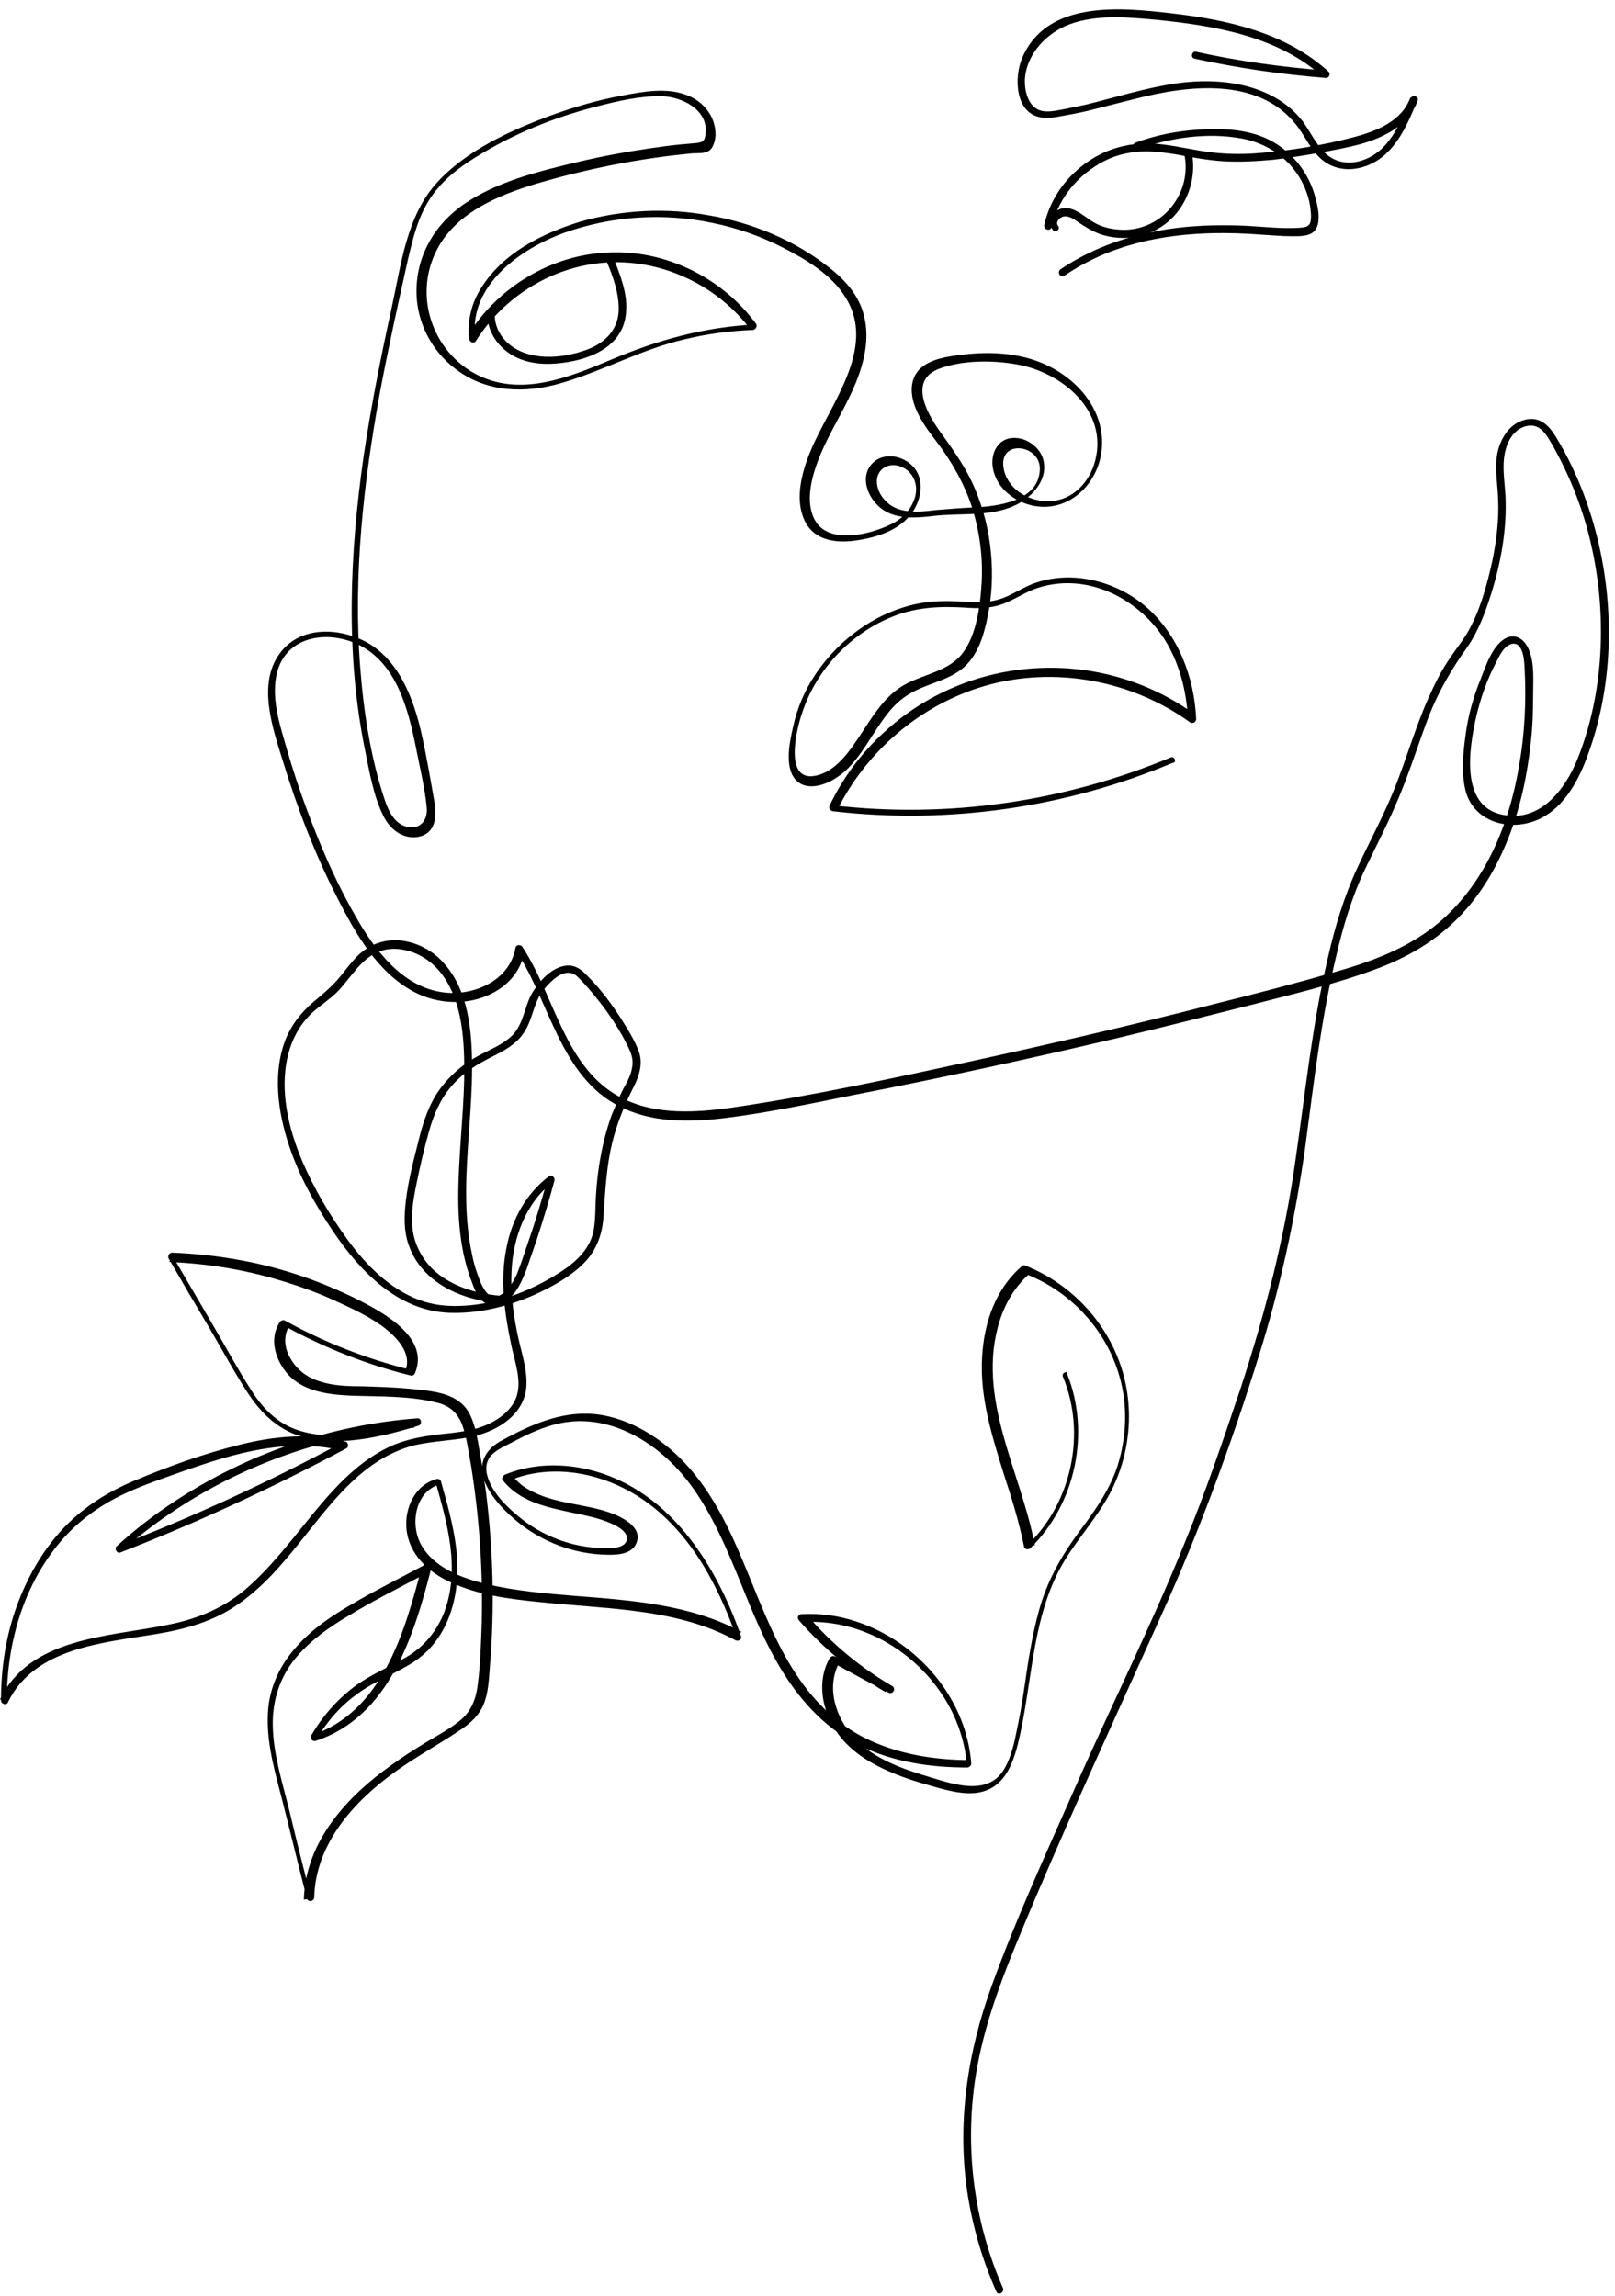 <?xml version="1.0" encoding="UTF-8"?>
<!DOCTYPE svg PUBLIC '-//W3C//DTD SVG 1.0//EN'
          'http://www.w3.org/TR/2001/REC-SVG-20010904/DTD/svg10.dtd'>
<svg height="465.6" preserveAspectRatio="xMidYMid meet" version="1.0" viewBox="0.0 -1.9 327.4 465.6" width="327.4" xmlns="http://www.w3.org/2000/svg" xmlns:xlink="http://www.w3.org/1999/xlink" zoomAndPan="magnify"
><g
  ><g id="change1_2"
    ><path d="M237.3,151.7c-21.6,9-45.2,12.4-68.4,9.7c0.2,0.4,0.4,0.8,0.7,1.2c6-12.2,17-21.6,30-25.4 c14.1-4.1,29.8-1.2,41.7,7.4c0.5,0.3,1.2-0.1,1.2-0.7c-0.4-8.5-3.6-17-10.1-22.7c-6.1-5.3-15.1-7.6-22.8-4.8 c-1.9,0.7-3.6,1.8-5.4,2.6c-3,1.4-6,1.3-9.1,1.1c-4.1-0.3-8.1-0.1-12.1,1.2c-7.3,2.3-13.6,7.4-17.8,13.7 c-2.1,3.2-3.6,6.7-4.4,10.4c-0.7,3-1.8,8.1,0.4,10.7c2.1,2.5,5.9,1.3,8.2-0.2c2.9-1.8,4.9-4.7,6.7-7.5c2.2-3.3,4.2-6.9,7.5-9.1 c3.4-2.4,7.9-2.9,11.2-5.4s4.6-6.7,5.4-10.7c0.9-4.2,1.1-8.6,0.7-12.9c-0.4-4.5-1.5-9-3.3-13.2c-1.7-4-4.1-7.4-6.6-10.9 c-2.7-3.6-7.1-10.8-0.7-13.3c4.7-1.8,11-1.8,15.9-0.9c9.1,1.6,18.5,9.4,15.8,19.6c-1.1,4.2-4.4,7.8-8.9,8.1c-4,0.3-8.4-2-9.5-6 c-1.8-6.7,7.4-5.7,7.2-0.4c-0.2,6.5-8.7,7.5-13.5,7.7c-2.4,0.1-4.8,0.3-7.3,0.5c-2.7,0.3-5.6,0.7-8.2-0.3c-2-0.8-3.7-2.7-4-4.9 c-0.4-2.9,2.2-4.6,4.8-3.6c2.6,1,3.6,3.7,2.9,6.2c-0.8,2.7-2.8,4.6-5.3,5.7c-4,1.9-11.9,3.8-14.8-0.7c-2.8-4.5-0.2-11.3,1.8-15.6 c2-4.2,4.5-8.2,6.3-12.6c1.7-4.2,2.8-8.9,1.7-13.4c-1-4.3-3.9-7.5-7.3-10.1c-6.9-5.4-15.3-8.9-24-10.4c-8.6-1.6-17.6-1.2-26.1,1.2 c-7.9,2.4-15.8,6.4-20.2,13.4c-2,3.1-2.9,6.7-2.5,10.4c0.1,0.7,1,1.1,1.4,0.4c5.8-9.2,16-15.4,27-15.9 c11.1-0.5,22.1,4.8,28.8,13.8c0.2-0.4,0.4-0.8,0.7-1.2c-10.1,0.5-19.5,3.1-28.8,7c-8.8,3.7-19,8-28.2,2.8 c-8.4-4.8-11.9-15.4-7.8-24.2c3.7-8.1,12.7-11.8,20.7-14.2c10.2-3,20.8-5.1,31.4-6.1c1.4-0.1,3.1,0.2,4-1.1 c0.8-1.3,0.9-2.9,0.6-4.3c-0.6-3.1-3-5.5-5.9-6.5c-4.1-1.5-8.8-0.6-13,0.2c-4.9,0.9-9.6,2.3-14.3,4c-8.1,3-17,7-23,13.5 c-6.3,6.8-7.4,16.9-9.3,25.5c-2.2,10-4.2,20.1-5.7,30.2c-2.8,19.7-3.7,39.9,0.3,59.5c0.9,4.4,1.7,9.3,3.7,13.3 c1.3,2.7,3.9,4.8,7,4.3c3.5-0.6,3.9-3.9,3.4-6.9c-0.8-4.6-1.6-9.3-2.6-13.8c-1.6-7.2-4.6-15.4-11.6-19c-5.3-2.7-12.7-3-16.8,2 c-5.2,6.3-1.8,15.7,0.3,22.5c2.9,9.4,6.4,18.6,10.9,27.4c3.7,7.3,8.1,15.1,15.4,19.1c5.7,3.1,13.1,3,18.3-1c2.3-1.8,3.8-4.2,4.3-7 c-0.5,0.1-0.9,0.1-1.4,0.2c6.9,10.8,9,26.3,22.1,31.8c6.5,2.8,13.9,2.5,20.8,1.6c8.5-1.1,17-2.9,25.4-4.6 c18-3.5,35.9-7.4,53.7-11.6c8.8-2.1,17.5-4.3,26.2-6.5c8.5-2.2,17.1-4.2,25.3-7.2c6.7-2.4,12.8-5.9,17.7-11.1 c4.3-4.5,7.4-9.9,9.7-15.7c2.4-6.1,3.8-12.6,4.5-19.1c0.4-3.3,0.5-6.6,0.5-10c0-2.8,0.3-6.2-0.8-8.9c-0.7-1.9-2.4-3.5-4.5-2.6 c-2.8,1.2-4.3,5.7-5.3,8.3c-1.5,3.7-2.6,7.5-3.1,11.5c-0.5,3.6-0.9,7.6,0,11.2c1.4,5.6,7.3,7.9,12.6,6.6c6.3-1.5,9.9-7.6,12-13.3 c5.3-14.1,5.7-30,2.1-44.6c-1.8-7.2-4.6-14.3-8.5-20.6c-1.4-2.3-3.3-4-6.1-3.3c-2.9,0.7-4.6,3.2-5.4,5.8c-1,3.4-0.2,6.8-0.1,10.2 c0.2,4.1-0.3,8.3-1.1,12.3c-1.1,5.1-2.6,10.7-5.3,15.2c-1,1.6-2.2,3.1-3.2,4.6c-1.9,2.7-3.3,5.6-4.6,8.5 c-2.6,5.9-4.4,12.2-6.8,18.2c-2.2,5.5-5,10.6-7.5,16c-2.7,5.8-4.6,12.1-6,18.3c-3.2,13.6-4.6,27.5-6.6,41.2 c-2.2,15.6-6.1,30.8-11,45.8c-3.6,10.7-7.2,21.4-11.5,31.8c-6.9,17.1-15.2,33.6-22.6,50.5c-5.7,12.9-11.6,25.8-16.4,39 c-5,13.7-7.2,28.2-4.9,42.7c1.1,6.7,3,13.2,5.8,19.5c0.4,0.9,1.7,0.1,1.3-0.8c-5.9-13.5-7.8-28.4-5.5-43c2-12.6,7.1-24.1,12-35.8 c8.2-19.3,17-38.4,25.6-57.5c7.8-17.2,14.3-35,19.9-53c4.3-13.8,7.3-27.8,9.3-42c1.7-12.8,3.2-25.8,6.2-38.4 c1.4-6.1,3.2-12.2,5.9-17.9c2.2-4.6,4.5-9,6.5-13.7c2.5-5.8,4.3-11.7,6.5-17.5c2-5,4.6-9.5,7.7-13.8c2.3-3.3,3.7-7.1,4.9-10.9 c2-6.4,3.2-13.1,2.9-19.8c-0.2-3.7-1-7.2,0.5-10.8c0.8-1.8,2.3-3.3,4.3-3.5c2.5-0.2,3.6,2.1,4.7,3.9c3.6,6.4,6.3,13.2,7.9,20.4 c3.2,14.1,2.6,29.8-2.8,43.3c-2.5,6.2-7.6,12.9-15.2,11.3c-8.6-1.7-6.8-13.3-5.4-19.6c0.9-3.9,2.2-7.7,4.1-11.3 c0.4-0.8,0.8-1.6,1.3-2.3c0.8-1.2,2.5-2.2,3.5-0.8c0.9,1.3,0.9,3.2,1,4.8c0.3,6.3,0,12.7-1.1,19c-2,12.2-7,24.4-16.7,32.4 c-6,4.9-13.3,7.6-20.7,9.7c-8,2.3-16,4.4-24.1,6.4c-16.3,4.2-32.7,8-49.2,11.6c-16.2,3.5-32.5,7.1-49,9.5c-7.2,1-15,1.5-21.7-1.7 c-6.1-2.8-9.8-8.4-12.6-14.3c-2.7-5.5-4.7-11.4-8.1-16.6c-0.3-0.5-1.3-0.5-1.4,0.2c-1.2,6.9-9.1,10.1-15.4,8.9 c-7.8-1.4-13.2-8.6-16.9-15.1c-4.5-7.8-8-16.2-11-24.6c-1.5-4.2-2.8-8.5-4-12.8c-1.1-3.8-2-8-1.1-12c1.9-8,11-9,17.3-5.5 c7,3.9,9.3,12.6,10.8,19.9c0.8,4.2,1.9,8.5,2.3,12.7c0.3,2.9-1.7,4.8-4.5,3.8c-2.2-0.8-3.3-3.2-4-5.3c-2.9-8.6-4.3-18-5-27.1 c-1.4-18.6,0.7-37.2,4-55.4c1.7-9.1,3.7-18.1,5.7-27.1c1-4.2,2-8.5,4.4-12.2c2.3-3.6,5.7-6.3,9.3-8.5c7.5-4.7,15.9-8.1,24.5-10.3 c4.3-1.1,8.9-2.2,13.4-2.1c4.2,0.2,9.5,2.9,8.7,7.9c-0.2,1.3-0.6,1.4-1.8,1.6c-1.1,0.1-2.3,0.2-3.4,0.3c-2.1,0.2-4.1,0.5-6.2,0.8 c-4.8,0.7-9.6,1.6-14.3,2.7c-7.5,1.8-15.5,3.7-22.2,7.9c-5.9,3.7-10,9.5-10.6,16.6C83.9,62.3,87,69,92.6,73.1 c6.2,4.6,13.9,4.8,21.1,2.7c8.6-2.5,16.4-6.9,25.1-8.9c4.5-1.1,9.1-1.7,13.8-1.9c0.5,0,1-0.7,0.7-1.2 c-6.9-9.4-18.4-15.1-30.1-14.5c-11.5,0.5-22.2,7-28.3,16.7c0.5,0.1,1,0.3,1.4,0.4c-1.1-10.6,9.3-17.9,18.1-21.1 c9.6-3.4,20-4.1,30-2c5,1,9.8,2.7,14.3,5c4.7,2.4,9.9,5.5,12.7,10.1c6.5,10.3-3.3,21.9-7.1,31.2c-1.7,4.1-3.2,9.5-1.3,13.8 c1.7,4,5.8,4.8,9.7,4.4c4.2-0.5,9-1.8,11.8-5.2c2.2-2.7,3.2-7.1,0.6-9.9c-2-2.2-5.9-3-8.2-0.7c-2.3,2.3-1.4,5.8,0.5,8 c3,3.6,7.8,3.2,12,2.7c5.2-0.6,11.2,0.2,16.1-2c3.4-1.5,6.8-4.9,6.1-8.9c-0.4-2.7-3.2-4.9-5.9-4.9c-3.4-0.1-5,3.2-4.4,6.2 c0.6,3.3,3.2,5.8,6.3,7c7.6,2.9,14.7-2.8,15.7-10.4c1.1-8.7-5.6-15.8-13.4-18.5c-4.9-1.7-10.3-1.8-15.5-1.1 c-3.9,0.5-8.8,1.4-9.5,6c-0.6,4.2,2.6,8.5,5,11.6c3.1,4.1,5.6,8.5,7.2,13.4c1.5,4.9,2.2,10,1.9,15.2c-0.3,4.8-1.1,11.6-4.7,15.2 c-3.4,3.3-8.7,3.6-12.4,6.4c-3.2,2.4-5.3,5.9-7.4,9.1c-2.2,3.3-5,7.6-9.2,8.4c-6.5,1.3-3.8-9.7-2.6-13c2.9-8.7,10-16.1,18.6-19.4 c4.7-1.8,9.3-2,14.3-1.7c2.5,0.2,5.1,0.2,7.6-0.7c2.5-0.9,4.7-2.5,7.2-3.3c10.2-3.3,21,2.4,26.2,11.3c2.6,4.5,3.9,9.7,4.2,14.9 c0.4-0.2,0.8-0.4,1.2-0.7c-19.1-13.7-45.6-12.1-62.8,3.8c-4.6,4.2-8.3,9.2-11,14.8c-0.3,0.6,0.1,1.1,0.7,1.2 c23.3,2.7,47.1-0.7,68.8-9.8C238.6,152.8,238.2,151.3,237.3,151.7L237.3,151.7z" fill="#010101"
    /></g
    ><g id="change1_1"
    ><path d="M122.9,50.9c1.4,3.3,2.7,6.9,2.5,10.5c-0.3,4-3.2,6.5-6.7,7.7c-3.7,1.3-8.1,1.9-11.9,0.7 c-3.4-1-6.3-3.8-6.5-7.5c-0.1-1-1.6-1-1.5,0c0.2,3,1.8,5.5,4.1,7.2c2.8,2.1,6.5,2.6,9.9,2.3c6.2-0.5,13.5-3.1,14.1-10.2 c0.4-3.8-1.1-7.6-2.5-11.1C124,49.6,122.5,50,122.9,50.9L122.9,50.9z" fill="#010101"
    /></g
    ><g id="change1_4"
    ><path d="M242.2,10c8.8,1.9,17.6,3.2,26.6,3.9c0.7,0,1-0.9,0.5-1.3c-8.7-7.9-20.5-10.5-31.8-11.8 c-10.4-1.2-25.3-2.7-30.3,9.1c-1.6,3.8-1.5,11.1,3.8,12c1.4,0.2,2.9,0,4.4-0.3c1.7-0.3,3.3-0.6,5-1c3.3-0.8,6.6-1.7,9.9-2.5 c10.5-2.7,24.6-4.4,32.3,5.1c1.9,2.3,3,5.2,5.3,7.2c2.2,1.9,5.1,2.4,7.9,1.7c6.5-1.6,9.3-8.1,11.6-13.8c-0.5-0.1-1-0.3-1.5-0.4 c-1.7,4.8-6.9,6.8-11.4,8c-6.1,1.6-12.5,2.7-18.8,3.2c-3.3,0.3-6.7,0.3-10.1-0.1c-3.3-0.4-6.5-1.2-9.8-1.6 c-5.3-0.7-10.5,0.3-15,3.3s-7.9,7.6-9.1,13c-0.2,1,1.3,1.4,1.5,0.4c1.2-5.1,4.4-9.4,8.7-12.2c2.1-1.4,4.5-2.4,7-2.8 c3.1-0.6,6.3-0.2,9.5,0.3c3.2,0.6,6.4,1.2,9.6,1.4c3.4,0.2,6.7,0,10.1-0.3c3.3-0.4,6.5-0.9,9.8-1.5c2.7-0.5,5.4-1,8-1.7 c4.8-1.4,9.7-3.8,11.5-8.8c0.3-0.9-1.1-1.3-1.5-0.4c-2,5-4.3,10.9-10,12.6c-2.7,0.8-5.4,0.3-7.4-1.7c-1.8-1.8-2.9-4.2-4.4-6.3 c-5.9-7.6-16.6-9-25.6-7.7c-6.2,0.9-12.2,2.8-18.3,4.3c-1.4,0.3-2.9,0.6-4.3,0.9c-1.7,0.3-3.9,0.9-5.5,0.1 c-2.2-1.1-2.8-4.3-2.6-6.5c0.5-5,4.5-9.1,9.1-10.8c5.5-2,11.7-1.4,17.4-0.9c11.9,1.2,24.7,3.3,33.9,11.6c0.2-0.4,0.4-0.9,0.5-1.3 c-8.8-0.7-17.6-1.9-26.2-3.8C241.7,8.3,241.2,9.8,242.2,10L242.2,10z" fill="#010101"
    /></g
    ><g id="change1_6"
    ><path d="M230.8,28.3c6.6-2.3,14-3.4,21-2.1c5.9,1.1,10.9,5,13,10.7c0.5,1.3,0.8,2.6,0.9,4c0.1,0.7,0.1,1.3,0,2 c-0.2,1.3-1.3,1.3-2.4,1.4c-3.5,0.2-6.9-0.2-10.4-0.4c-6.2-0.3-12.5-0.1-18.6,1.1c-6.9,1.3-13.5,3.8-19.3,7.7 c-0.8,0.6,0,1.9,0.8,1.3c11.8-8.1,26.3-9.4,40.2-8.3c1.9,0.1,3.8,0.3,5.8,0.3c1.4,0,3.4,0.1,4.5-0.9c1.8-1.6,0.8-5.5,0.2-7.5 c-1.6-5.5-5.8-10.1-11.2-12c-4-1.4-8.4-1.5-12.6-1.2c-4.2,0.3-8.4,1.1-12.4,2.6C229.4,27.1,229.8,28.6,230.8,28.3L230.8,28.3z" fill="#010101"
    /></g
    ><g id="change1_3"
    ><path d="M214.5,43.9c-0.6-0.8,0.3-1.7,1.1-1.9c1-0.2,2.1,0.5,2.9,1.1c1.5,1,2.9,1.9,4.6,2.5c3.3,1.1,7,1,10.2-0.4 c6.3-2.6,9.6-9.7,8.3-16.2c-0.2-1-1.7-0.6-1.5,0.4c1.6,7.7-4.2,15.2-12.1,15.3c-1.9,0-3.9-0.3-5.7-1.2c-1.6-0.8-2.9-2.1-4.5-2.8 c-1.3-0.6-2.8-0.6-3.9,0.4c-1,0.9-1.4,2.3-0.6,3.4C213.7,45.5,215.1,44.7,214.5,43.9L214.5,43.9z" fill="#010101"
    /></g
    ><g id="change1_5"
    ><path d="M215.5,277.3c4.7,11.4,1.8,25.3-7,33.9c0.4,0.1,0.9,0.2,1.3,0.3c-2.8-15-12.1-30.1-7.1-45.7 c1.2-3.7,3.2-7,6.1-9.5c-0.2,0.1-0.5,0.1-0.7,0.2c9.7,3.8,17.1,12.4,19.3,22.5c1.2,5.4,0.8,11.2-0.9,16.5 c-1.8,5.4-5.3,9.9-8.6,14.4c-3.2,4.5-5.7,9.2-7.2,14.5s-2.3,10.8-3.1,16.3c-0.4,2.8-0.9,5.6-1.5,8.4c-0.5,2.5-1.1,5.2-2.4,7.5 c-3.1,5.6-9.8,3.5-14.7,2c-5.7-1.7-11.8-3.7-15.9-8.2c-3.7-4-5.7-10.2-2.9-15.3c-0.4,0.1-0.7,0.2-1.1,0.3c3.7,2,7.3,4,11,5.9 c0.9,0.5,1.6-0.8,0.8-1.3c-6.5-3.8-12.3-8.6-17.2-14.3c-0.2,0.4-0.4,0.9-0.5,1.3c12.6-0.6,24.6,7.3,30,18.6 c1.5,3.2,2.5,6.7,2.8,10.2c0.3-0.3,0.5-0.5,0.8-0.8c-7.4,0-15-1.2-21.7-4.6c-6.6-3.4-11.5-8.9-15.2-15.2 c-7.5-12.8-10.3-28.3-20.3-39.6c-4.5-5.1-10.5-9.2-17.2-10.5c-7.5-1.4-14.3,1.6-20.7,5.1c-3,1.6-4.7,4.2-3.7,7.6 c1,3.1,3.5,5.9,5.9,8c4.9,4.4,11.3,7.1,17.8,7.5c2.3,0.1,6.2,0.4,7.3-2.3c1.3-3-2.4-5-4.6-5.9c-5.6-2.2-12-1.9-17.3-5 c-1.3-0.7-2.4-1.7-3.3-2.9c-0.2,0.4-0.3,0.8-0.5,1.1c7.5-3.1,16.1-2,23.2,1.6c7.4,3.7,13,10.1,17,17.2c2.3,4.1,4.2,8.4,5.7,12.8 c0.4-0.3,0.8-0.6,1.1-0.9c-10.4-5.6-22.3-6.4-33.8-7.3c-6-0.5-12-1-17.9-2.4c-5-1.2-10.7-3.3-13.3-8.1c-2.2-4.1-1.1-10.8,3.9-12.1 c-0.3-0.2-0.6-0.4-0.9-0.5c2.4,8.5,5,17.6,1.8,26.3c-1.5,3.9-4.1,7.1-7.7,9.2c-3.6,2.1-7.4,3.6-10.7,6.1c-3.5,2.7-6.4,6-8.6,9.8 c-0.3,0.6,0.2,1.3,0.9,1.1c14.9-4.9,19.9-21.3,23.4-34.9c0.2-0.7-0.5-1.2-1.1-0.9c-5,2.7-10.1,5.2-15,8.1c-4,2.3-8,5-11.1,8.5 c-3.2,3.5-5.3,7.7-5.8,12.4c-0.6,6,1,11.9,2.5,17.6c1.8,7,3.5,14.1,5.3,21.1c0.2,0.9,1.5,0.7,1.5-0.2c0.3-10.9,8.1-19.5,16.5-25.5 c4.3-3.1,9-5.6,13.4-8.6c1.9-1.3,3.5-2.8,4.4-4.9c1-2.4,1.1-5,1.3-7.6c1-11.9,0.7-23.9-0.8-35.7c-0.4-2.8-0.8-5.6-1.3-8.3 c-0.4-2.4-0.8-4.8-1.8-7c-2.2-4.8-7.7-5-12.3-5.5c-3.2-0.3-6.5-0.4-9.7-0.5c-2.9,0-5.9-0.1-8.6-1c-2.6-0.8-4.7-2.4-6-4.8 c-1.2-2.1-1.4-4.6,0-6.7c-0.4,0.1-0.7,0.2-1.1,0.3c8.1,4.4,16.6,7.8,25.5,10c0.3,0.1,0.7,0,0.9-0.4c3.1-7.2-6.3-12.3-11.4-14.9 c-7.4-3.7-15.4-6.5-23.6-8c-4.7-0.9-9.4-1.4-14.2-1.6c-0.6,0-1,0.7-0.7,1.2c2.7,4.7,5.4,9.3,8.2,14c2.6,4.4,5,8.9,7.8,13.2 c2.3,3.5,5.1,6.5,9,8.2c3.7,1.5,7.7,1.8,11.7,1.5c4.7-0.4,9.4-1.6,13.9-3c0.8-0.2,0.7-1.6-0.2-1.5c-17.5,1.3-34.6,7.2-49.3,16.9 c-4.1,2.7-8,5.7-11.6,9c-0.6,0.5,0,1.6,0.7,1.3c15.7-6.1,31-13.2,45.8-21.1c0.6-0.3,0.4-1.3-0.2-1.4c-7.1-1.8-14.5-1.1-21.6,0.7 c-7.2,1.8-14.4,4.4-21.3,7.3c-5.7,2.4-10.8,5.7-15,10.4c-3.8,4.3-6.6,9.3-8.6,14.7c-2.3,6.2-3.3,12.8-3.3,19.4 c0,0.7,1.1,1.1,1.4,0.4c5.4-11.2,19.6-12.1,30.3-13.9c5.9-1,11.6-2.6,16.5-6.1c3.9-2.7,7.2-6.2,10.2-9.8 c6-7.1,11.5-15.7,19.9-20.2c2.3-1.2,4.7-2.1,7.3-2.5c3.4-0.6,7-0.7,10.4-1.5c4.9-1.2,10-4.4,10.5-9.9c0.3-3.7-1.2-7.6-1.9-11.3 c-0.8-4-1.3-8.1-1.1-12.2c0.3-6.8,2.9-14,8.5-18.2c-0.4-0.3-0.8-0.6-1.1-0.9c-1.2,4.4-2.5,8.8-4,13.1c-0.7,2.1-1.4,4.2-2.2,6.3 c-0.7,1.6-1.7,3.4-3.3,4.4c-2,1.3-3.3-0.5-4.1-2.3c-0.8-1.9-1.4-3.8-1.8-5.8c-0.9-4.1-1.2-8.4-1.2-12.6c0-8.4,1.2-16.8,1.2-25.3 c0-7.4-0.7-15.9-6-21.5c-2.2-2.4-5.4-4-8.6-4.3c-3.4-0.3-6.4,0.9-8.8,3.3c-1.2,1.3-2.3,2.7-3.4,4.1c-1.3,1.6-2.7,2.8-4.2,4.1 c-2.9,2.3-5.2,4.8-6.7,8.3c-2.8,6.9-1.7,14.9,0.6,21.8c2.1,6.3,5.3,12,9,17.5c5.5,8.1,13.1,16,23.5,16.4 c5.8,0.2,11.6-1.2,16.9-3.5c3.6-1.6,7.5-3.7,10.3-6.5c2.5-2.5,3.7-5.6,4-9c0.4-5.6,0.6-11.1,2.1-16.6c1-3.7,2.5-7.1,4.2-10.5 c1-2,1.7-4.4,1-6.6c-0.8-2.4-2.3-4.7-3.6-6.8c-2-3.1-4.2-6.1-6.8-8.7c-1.4-1.5-2.8-2.6-5-2.1c-2.6,0.6-4.7,2.9-6.1,5.1 c-1.8,2.8-1.8,6.4-4.2,8.9c-2.2,2.2-5.4,3.2-8,4.8c-3,1.8-5.6,4.3-7.5,7.3c-1.8,2.9-2.8,6.2-3.6,9.5c-1,3.9-2,7.8-2.5,11.8 c-0.4,3.3-0.5,6.7,0.8,9.8c2.2,5.6,7.5,8.9,13.1,10.3c1.6,0.4,3.2,0.7,4.8,0.8c1,0.1,1-1.5,0-1.5c-4.2-0.4-8.4-1.6-11.8-4.1 c-2.6-1.9-4.5-4.7-5.3-7.9c-0.8-3.4-0.2-7.1,0.5-10.5c0.7-3.6,1.6-7.3,2.6-10.9c0.9-3.2,2.2-6.3,4.4-8.9c2.3-2.8,5.3-4.6,8.5-6.2 c2.4-1.2,4.8-2.5,6.3-4.8c1.9-2.8,1.9-6.2,4.1-8.8c1.2-1.5,3.6-4,5.8-3.2c0.8,0.3,1.5,1.2,2.1,1.8c1.4,1.5,2.7,3.1,4,4.8 c1.8,2.4,3.5,5,4.9,7.8c0.9,1.8,1.4,3,1,4.9c-0.3,1.6-1.1,2.9-1.9,4.4c-0.8,1.6-1.5,3.3-2.2,5c-1.9,5.3-2.9,11-3.2,16.6 c-0.2,3,0.1,6.3-1.2,9.1c-1.7,3.5-5.1,5.7-8.4,7.6c-5.5,3.1-11.6,5.2-17.9,5.4c-2.9,0.1-5.6-0.2-8.3-1.2 c-6.1-2.3-10.8-7.1-14.6-12.3c-3.6-5-6.7-10.2-9.1-15.8c-2.8-6.6-4.7-14.4-2.9-21.6c0.9-3.5,2.6-6.6,5.4-9 c1.5-1.3,3.1-2.3,4.5-3.7c1.2-1.2,2.2-2.6,3.3-3.9c2.2-2.8,4.8-5,8.5-4.9c3.4,0.1,6.6,1.8,8.8,4.3c5.1,5.9,5.3,14.9,5.2,22.3 c-0.2,8-1.2,15.9-1.2,23.9c0,3.8,0.3,7.7,1.1,11.5c0.4,1.8,0.9,3.7,1.6,5.4c0.5,1.4,1.1,3.1,2.3,4.1c2.4,1.9,5.1,0,6.6-2 c1-1.4,1.6-2.9,2.2-4.4c0.7-2,1.4-4.1,2.1-6.1c1.3-4,2.5-7.9,3.6-12c0.2-0.6-0.6-1.3-1.1-0.9c-4.6,3.5-7.5,8.7-8.6,14.4 c-1.4,6.7-0.4,13.5,1,20.1c0.7,3.3,2.2,7.2,0.9,10.5c-1,2.5-3.4,4.3-5.9,5.4c-3.2,1.4-6.7,1.6-10.2,2c-2.9,0.4-5.8,0.9-8.5,2 c-8.8,3.7-14.6,11.7-20.4,18.8c-3.1,3.8-6.3,7.6-10.1,10.8c-4.6,3.8-9.9,5.9-15.7,7C22.1,330,6,330.1,0,342.7 c0.5,0.1,1,0.3,1.4,0.4c-0.1-11.2,3.1-22.8,10.2-31.6c3.7-4.6,8.3-8,13.6-10.5c3.2-1.5,6.6-2.7,10-3.9s6.8-2.4,10.3-3.4 c7.7-2.2,15.8-3.4,23.7-1.5c-0.1-0.5-0.1-0.9-0.2-1.4c-14.7,7.9-29.9,14.9-45.5,20.9c0.2,0.4,0.5,0.9,0.7,1.3 c12.8-11.4,28.5-19.4,45.3-23.2c4.8-1.1,9.6-1.8,14.5-2.2c-0.1-0.5-0.1-1-0.2-1.5c-7.4,2.2-15.8,4.5-23.4,2 c-4.2-1.4-7.1-4.4-9.4-8c-2.6-4-4.9-8.3-7.3-12.4c-2.9-5-5.8-9.9-8.7-14.9c-0.2,0.4-0.4,0.8-0.7,1.2c7.6,0.3,15.1,1.5,22.4,3.7 c3.7,1.1,7.4,2.4,10.9,4c3.3,1.5,6.6,3,9.6,5.1c2.8,2,6.6,5.6,4.9,9.4c0.3-0.1,0.6-0.2,0.9-0.4c-8.8-2.2-17.2-5.5-25.2-9.9 c-0.4-0.2-0.8-0.1-1.1,0.3c-2.2,3.4-0.9,7.6,1.6,10.5c3.2,3.6,8.4,4.2,12.9,4.4c5.7,0.2,11.7,0,17.3,1.4c2.7,0.6,4.4,2.2,5.3,4.8 c0.9,2.6,1.2,5.4,1.7,8c1.9,11.9,2.6,24,2,36c-0.1,2.9-0.3,5.9-0.7,8.8c-0.4,2.8-1.4,5.2-3.7,7c-2.1,1.7-4.6,3-6.9,4.4 c-2.3,1.4-4.5,2.8-6.7,4.4c-9.1,6.4-17.6,15.6-17.9,27.4c0.5-0.1,1-0.1,1.5-0.2c-1.5-5.9-3-11.8-4.4-17.7 c-1.4-5.7-3.3-11.5-3.4-17.4c-0.1-5.2,1.5-10,4.8-13.9c3-3.5,6.7-6.1,10.6-8.4c5.1-3.1,10.5-5.8,15.8-8.6 c-0.4-0.3-0.8-0.6-1.1-0.9c-3.4,13-8,29.1-22.3,33.8c0.3,0.4,0.6,0.8,0.9,1.1c2.1-3.7,4.9-7,8.4-9.5c3.5-2.6,7.7-4.1,11.3-6.4 c6.9-4.4,9.4-12.7,9-20.6c-0.3-5.5-1.8-10.8-3.3-16.1c-0.1-0.4-0.5-0.6-0.9-0.5c-4.4,1.2-6.5,5.9-6.1,10.1 c0.5,5.2,4.5,8.9,9.1,10.9c5.4,2.5,11.5,3.3,17.4,3.9c6.4,0.7,12.9,1,19.3,1.8c7.3,0.9,14.5,2.5,20.9,6c0.6,0.3,1.4-0.2,1.1-0.9 c-5.5-15.8-16.1-31.8-34-34.3c-4.7-0.6-9.4-0.2-13.8,1.6c-0.4,0.2-0.8,0.7-0.5,1.1c3.4,4.4,8.9,5.5,14,6.6 c2.8,0.6,5.6,1.1,8.2,2.3c1.2,0.5,3.8,2,2.8,3.7c-0.8,1.3-3,1.2-4.3,1.2c-6.4,0-12.8-2.4-17.7-6.6c-2.4-2-5-4.6-6-7.7 c-0.6-1.8-0.4-3.6,1.1-4.9c1.4-1.2,3.3-1.9,4.9-2.8c3.3-1.7,6.8-3.2,10.5-3.6c3.3-0.4,6.6,0.1,9.7,1.2c6.4,2.3,11.7,7,15.5,12.4 c8,11.4,10.8,25.5,18.2,37.3c3.9,6.2,9,11.6,15.6,14.8c6.7,3.3,14.3,4.4,21.7,4.4c0.4,0,0.8-0.4,0.8-0.8 c-1-13.2-10.8-24.7-23.3-28.8c-3.6-1.2-7.3-1.7-11.1-1.5c-0.7,0-1,0.8-0.5,1.3c5,5.7,10.9,10.6,17.5,14.5c0.3-0.4,0.5-0.9,0.8-1.3 c-3.7-2-7.3-4-11-5.9c-0.4-0.2-0.8-0.1-1.1,0.3c-2.5,4.4-1.7,9.8,0.8,14c2.8,4.8,7.7,7.6,12.7,9.6c2.7,1.1,5.6,1.9,8.4,2.7 c2.6,0.7,5.4,1.4,8.1,1c5.9-0.9,7.5-6.8,8.6-11.8c2.6-11.9,2.6-24.8,9.1-35.4c3.2-5.2,7.5-9.7,10-15.3c2.4-5.3,3.4-11.3,2.8-17.1 c-1.2-12.2-9.5-22.8-20.9-27.3c-0.3-0.1-0.6,0-0.7,0.2c-5.3,4.6-7.6,11.4-8,18.3c-0.5,8.2,2,16.1,4.4,23.8 c1.6,4.9,3.1,9.7,4.1,14.7c0.1,0.6,0.9,0.7,1.3,0.3c9.2-9,12.2-23.5,7.4-35.4C216.6,276,215.1,276.4,215.5,277.3L215.5,277.3z" fill="#010101"
    /></g
  ></g
></svg
>
